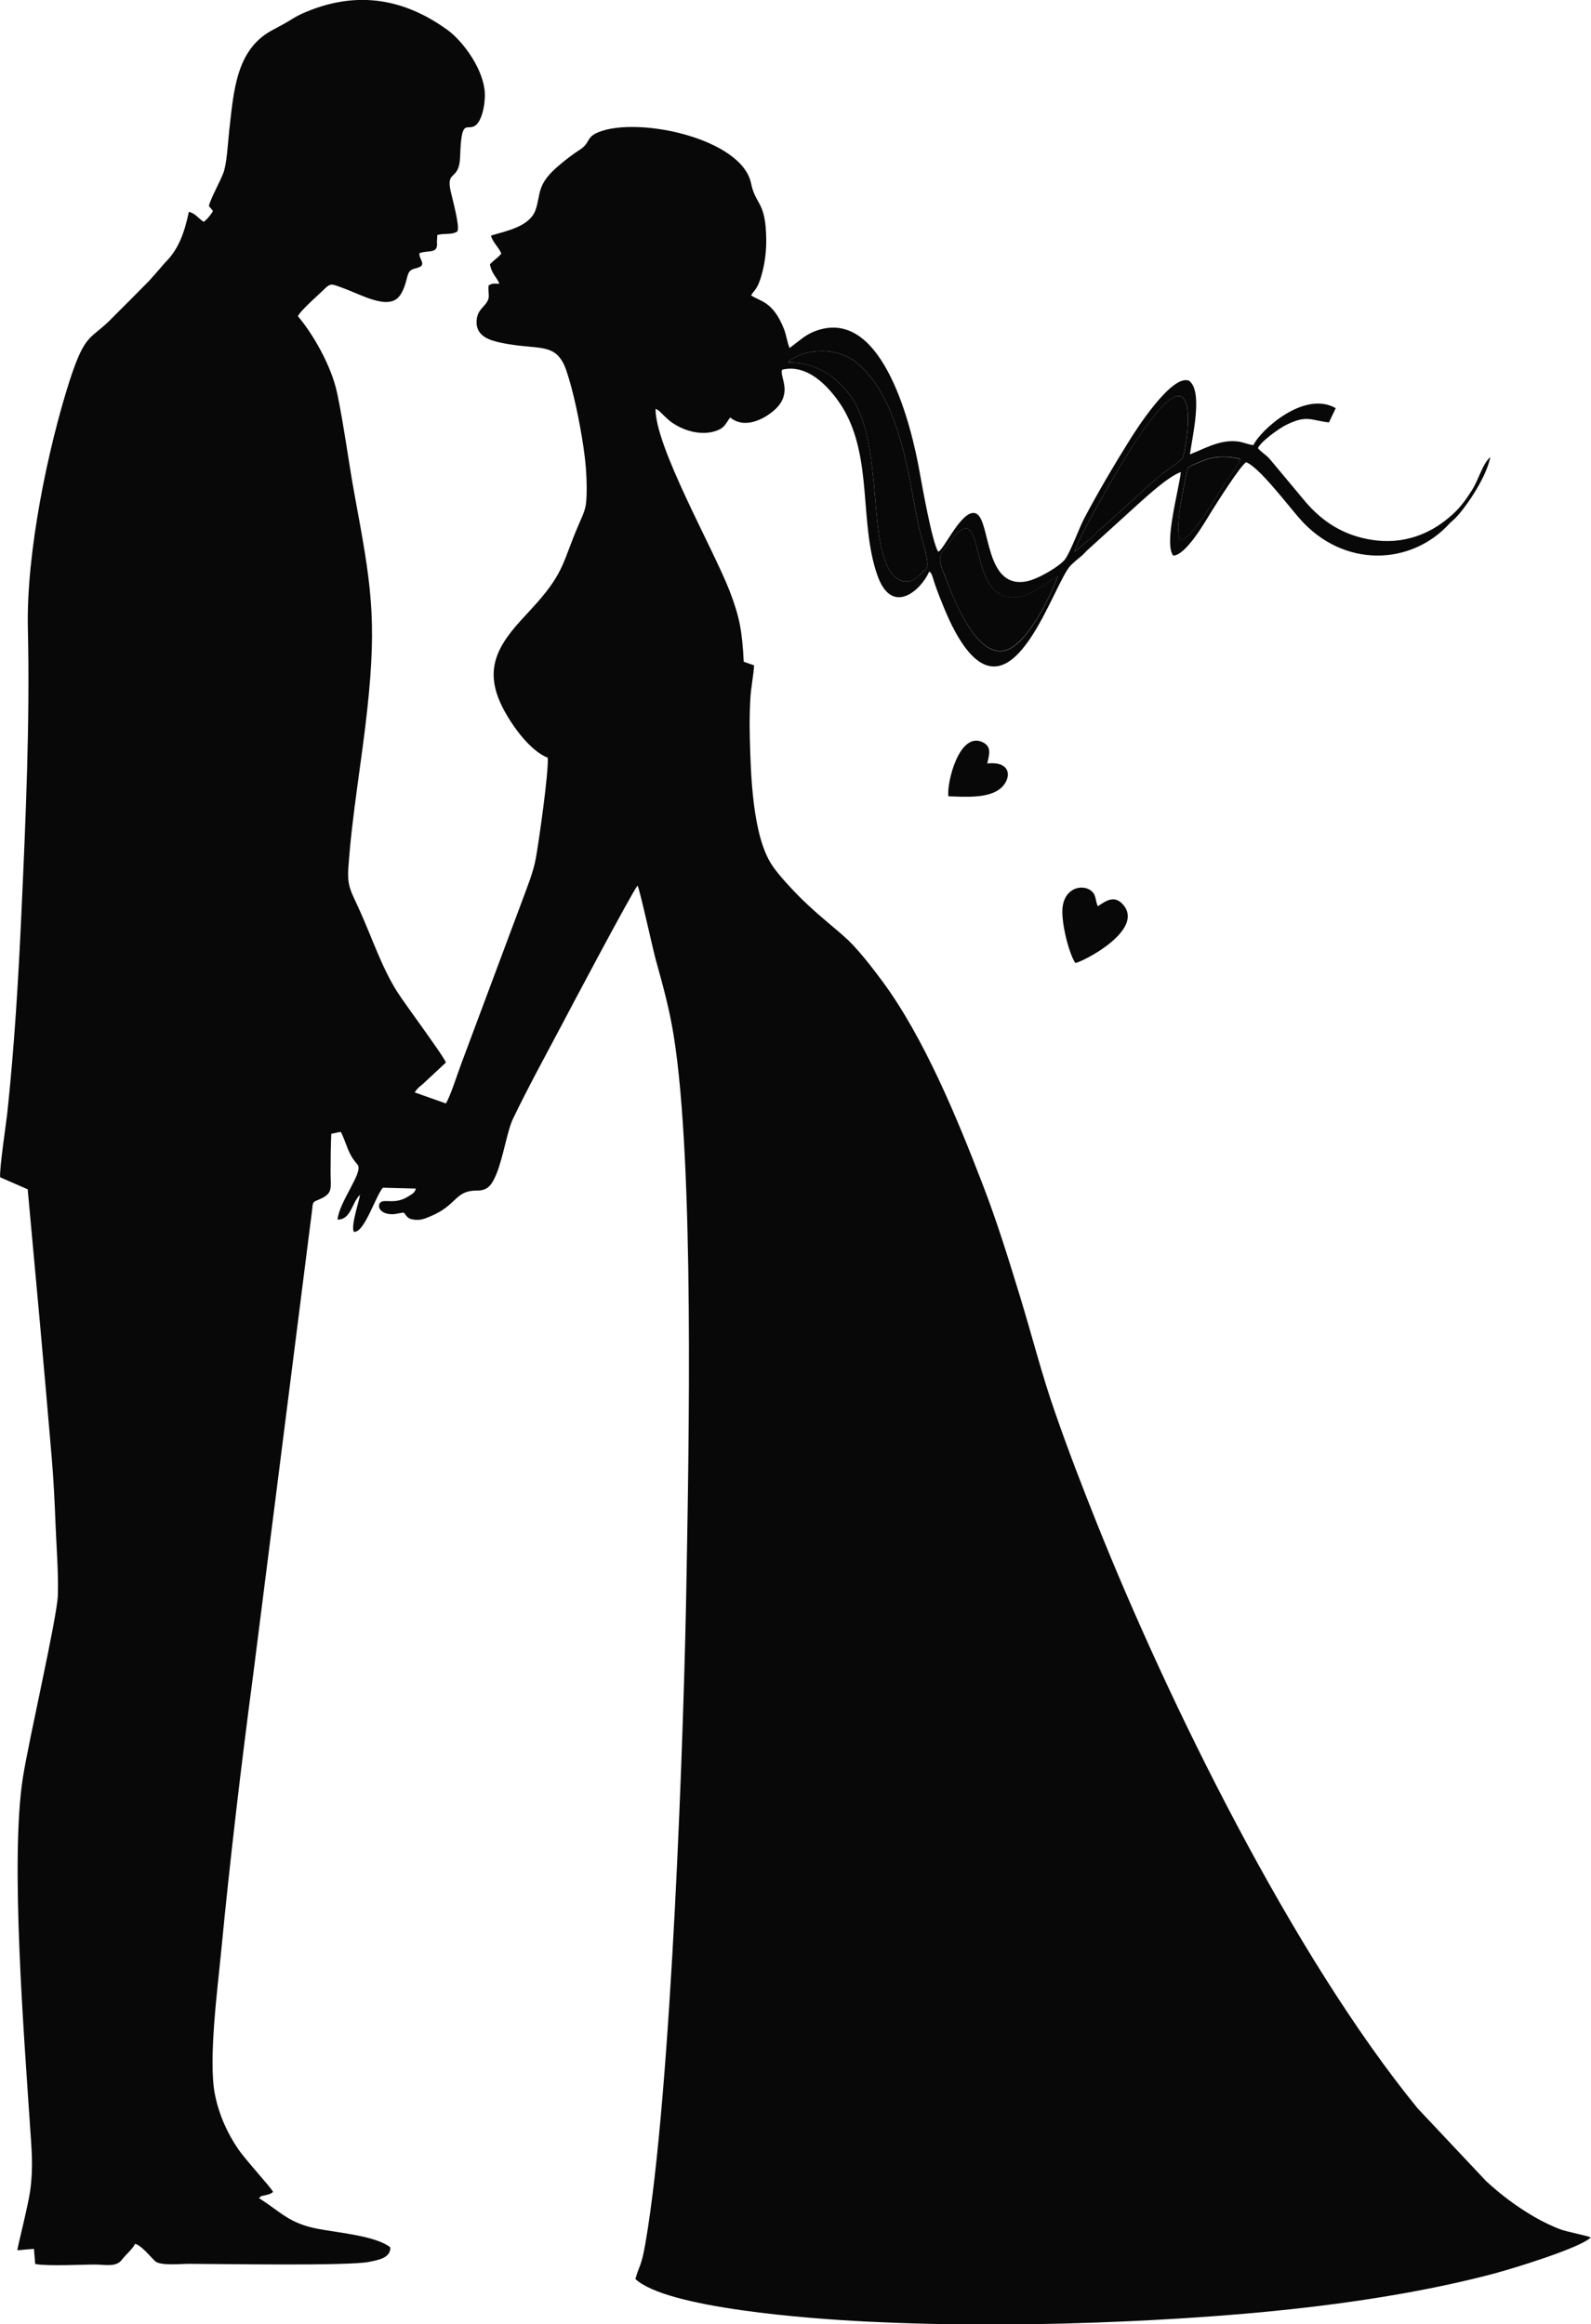 <?xml version="1.0" encoding="UTF-8"?> <svg xmlns="http://www.w3.org/2000/svg" xmlns:xlink="http://www.w3.org/1999/xlink" xmlns:xodm="http://www.corel.com/coreldraw/odm/2003" xml:space="preserve" width="38.458mm" height="56.179mm" version="1.1" style="shape-rendering:geometricPrecision; text-rendering:geometricPrecision; image-rendering:optimizeQuality; fill-rule:evenodd; clip-rule:evenodd" viewBox="0 0 89.14 130.22"> <defs> <style type="text/css"> .fil0 {fill:#080808} </style> </defs> <g id="Слой_x0020_1">  <g id="_2667692967792"> <path class="fil0" d="M59.27 32.28c-0.39,1.09 -1.82,4.13 -3.15,4.21 -1.5,0.1 -2.66,-2.84 -3.16,-4.17 -0.19,-0.5 -0.45,-0.94 -0.17,-1.36 2.76,-4.13 1.09,2.57 3.99,2.52 1.07,-0.02 2.02,-0.99 2.49,-1.19zm6.87 -2.03c-0.37,-0.52 0.19,-2.95 0.32,-3.64 0.08,-0.45 0.09,-0.44 0.46,-0.6 0.25,-0.11 0.5,-0.22 0.77,-0.3 0.6,-0.18 1.24,-0.13 1.8,0 -0.04,0.28 -0.58,0.94 -0.77,1.22 -0.47,0.71 -1.98,3.37 -2.58,3.31zm-5.93 0.67c0.16,-0.59 0.9,-1.89 1.23,-2.49 6.62,-12 4.99,-3.05 4.82,-2.76 -0.08,0.13 -0.91,0.71 -1.09,0.84 -0.22,0.17 -0.31,0.25 -0.51,0.42l-2.47 2.25c-0.17,0.17 -0.35,0.3 -0.54,0.46 -0.18,0.15 -0.29,0.31 -0.46,0.46l-0.98 0.82zm-16.05 -10.62c0.55,-0.62 2.57,-1.05 3.88,0.06 1.91,1.61 2.63,4.78 3.08,7.29 0.13,0.73 0.26,1.46 0.43,2.16 0.1,0.44 0.57,1.78 0.36,2.05 -0.06,0.08 -0.25,0.22 -0.34,0.32 -0.37,0.4 -0.89,0.56 -1.34,0.22 -1.77,-1.33 -0.58,-7.63 -2.65,-10.31 -0.84,-1.09 -1.93,-1.78 -3.42,-1.79zm-18.53 -7.35c0.14,-0.27 -0.29,-1.82 -0.38,-2.23 -0.28,-1.24 0.49,-0.53 0.53,-1.97 0.07,-2.15 0.35,-1.43 0.81,-1.69 0.44,-0.24 0.65,-1.42 0.55,-2.09 -0.19,-1.32 -1.3,-2.73 -2.04,-3.27 -2.55,-1.86 -5.26,-2.24 -8.19,-0.93 -0.31,0.14 -0.58,0.32 -0.85,0.48 -0.31,0.18 -0.54,0.29 -0.86,0.47 -1.99,1.1 -2.11,3.43 -2.36,5.61 -0.07,0.64 -0.13,1.82 -0.32,2.34 -0.21,0.56 -0.71,1.42 -0.82,1.88 0.01,0.01 0.03,0.03 0.04,0.04l0.19 0.23c-0.07,0.16 -0.35,0.5 -0.52,0.61 -0.29,-0.18 -0.45,-0.47 -0.83,-0.56 -0.25,1.19 -0.59,2.09 -1.27,2.78 -0.16,0.16 -0.3,0.35 -0.5,0.57 -0.17,0.19 -0.3,0.34 -0.47,0.53l-0.99 1c-0.36,0.37 -0.64,0.63 -1.03,1.03 -1.24,1.3 -1.52,0.75 -2.44,3.61 -1.19,3.73 -2.42,9.59 -2.32,13.83 0.12,5.26 -0.12,10.64 -0.36,15.89 -0.17,3.77 -0.4,7.58 -0.8,11.32 -0.04,0.38 -0.46,3.2 -0.39,3.54l1.54 0.67c0.46,4.99 0.92,9.99 1.34,14.97 0.11,1.27 0.17,2.51 0.22,3.79 0.05,1.27 0.17,2.74 0.13,3.99 -0.05,1.3 -1.62,8.05 -1.96,10.22 -0.72,4.59 0.07,14.48 0.39,19.36 0.09,1.4 0.21,2.38 0.02,3.78 -0.11,0.81 -0.72,3.2 -0.72,3.34l0.93 -0.08 0.07 0.85c0.74,0.13 2.53,0.03 3.37,0.03 0.54,-0 1.16,0.16 1.48,-0.26 0.26,-0.34 0.55,-0.54 0.75,-0.9 0.36,0.09 0.85,0.72 1.12,0.97 0.29,0.27 1.41,0.15 1.89,0.15 1.71,0 8.93,0.13 10.1,-0.11 0.47,-0.1 1.2,-0.2 1.19,-0.81 -0.78,-0.64 -2.89,-0.82 -4.06,-1.04 -1.62,-0.31 -2.05,-0.93 -3.3,-1.72 0.17,-0.17 0.08,-0.09 0.42,-0.18 0.2,-0.06 0.22,-0.05 0.37,-0.17 -0.16,-0.3 -1.52,-1.76 -1.97,-2.42 -0.57,-0.84 -1.05,-1.85 -1.29,-3.04 -0.38,-1.9 0.15,-5.95 0.35,-8.02 0.5,-5.19 1.12,-10.41 1.8,-15.55l3.17 -25c0.04,-0.31 0.08,-0.63 0.12,-0.94 0.06,-0.52 0,-0.47 0.42,-0.65 0.8,-0.34 0.61,-0.64 0.62,-1.6 0,-0.7 0.01,-1.38 0.04,-2.07l0.53 -0.11c0.21,0.38 0.33,0.88 0.56,1.3 0.15,0.28 0.22,0.33 0.39,0.55 0.32,0.42 -1.04,2.07 -1.13,3.07 0.77,0 0.8,-0.97 1.26,-1.39 -0.05,0.37 -0.52,1.72 -0.35,2.07 0.58,0.1 1.22,-2 1.63,-2.47l1.85 0.05c-0.07,0.23 -0.16,0.27 -0.36,0.4 -0.83,0.56 -1.43,0.12 -1.66,0.41 -0.15,0.28 0.1,0.51 0.35,0.58 0.4,0.11 0.63,-0 0.98,-0.05 0.22,0.21 0.17,0.37 0.67,0.41 0.33,0.02 0.54,-0.07 0.82,-0.19 1.54,-0.63 1.36,-1.46 2.64,-1.45 0.64,0.01 0.85,-0.41 1.06,-0.9 0.4,-0.96 0.61,-2.43 0.94,-3.12 0.85,-1.77 1.84,-3.57 2.75,-5.29 0.38,-0.73 3.91,-7.39 4.23,-7.78 0.12,0.19 0.86,3.59 1.03,4.19 0.39,1.41 0.76,2.73 1,4.25 1.16,7.25 0.84,23.12 0.71,30.56 -0.13,7.92 -0.84,28.7 -2.3,37.08 -0.23,1.34 -0.35,1.23 -0.56,2 1.75,1.64 9.83,2.23 12.87,2.38 4.96,0.25 9.93,0.21 14.89,-0.02 6.64,-0.31 13.88,-0.97 20.26,-2.64 1.14,-0.3 4.92,-1.46 5.51,-2.05 -0.13,-0.08 -1.34,-0.32 -1.67,-0.44 -0.49,-0.18 -1.04,-0.45 -1.44,-0.68 -1.07,-0.62 -1.92,-1.27 -2.75,-2.03l-3.84 -4.08c-7,-8.57 -13.96,-22.74 -17.98,-32.8 -0.82,-2.05 -1.6,-4.07 -2.33,-6.18 -0.74,-2.1 -1.29,-4.29 -1.96,-6.48 -0.66,-2.16 -1.32,-4.29 -2.11,-6.33 -1.43,-3.72 -3.29,-8.22 -5.6,-11.35 -0.52,-0.7 -1.3,-1.72 -1.93,-2.32 -0.34,-0.32 -0.76,-0.67 -1.14,-0.99 -0.75,-0.63 -1.5,-1.31 -2.15,-2.03 -0.3,-0.32 -0.69,-0.76 -0.96,-1.16 -1.12,-1.65 -1.21,-5.16 -1.26,-7.21 -0.02,-0.69 -0.01,-1.44 0.03,-2.13 0.03,-0.62 0.18,-1.32 0.21,-1.88l-0.58 -0.2c-0.09,-1.73 -0.23,-2.51 -0.8,-3.99 -0.94,-2.41 -4.17,-8.08 -4.14,-10.18 0.2,0.07 0.28,0.21 0.46,0.37 0.15,0.14 0.26,0.25 0.42,0.37 0.67,0.48 1.63,0.77 2.46,0.51 0.53,-0.17 0.57,-0.4 0.84,-0.77 0.75,0.63 1.77,0.17 2.38,-0.33 1.1,-0.89 0.51,-1.77 0.51,-2.19 0,-0.15 -0.02,-0.05 0.04,-0.16 1.59,-0.37 2.87,1.31 3.39,2.16 1.68,2.81 0.9,6.46 1.93,9.37 0.81,2.31 2.45,0.83 2.9,-0.21 0.12,0.08 0.06,0.02 0.14,0.16 0.01,0.01 0.07,0.19 0.07,0.19 0.04,0.13 0.07,0.24 0.11,0.35 0.09,0.26 0.16,0.45 0.25,0.68 0.34,0.87 0.72,1.78 1.23,2.56 2.95,4.5 5.18,-3.41 6.16,-4.32 0.2,-0.19 0.33,-0.3 0.53,-0.46 0.19,-0.15 0.29,-0.3 0.47,-0.45l2.72 -2.47c0.55,-0.49 1.69,-1.55 2.42,-1.82 -0.1,0.98 -0.96,3.98 -0.43,4.68 0.71,-0 1.79,-1.89 2.16,-2.49 0.3,-0.48 1.6,-2.54 1.93,-2.74 0.73,0.28 2.29,2.35 2.99,3.15 2.46,2.81 6.26,2.64 8.4,0.29 0.13,-0.14 0.27,-0.23 0.41,-0.39 0.7,-0.77 1.69,-2.32 1.88,-3.34 -0.46,0.42 -0.64,1.25 -1.03,1.86 -0.45,0.7 -0.75,1.09 -1.31,1.55 -1.03,0.87 -2.51,1.53 -4.36,1.22 -1.51,-0.25 -2.67,-0.98 -3.63,-2.09l-1.97 -2.36c-0.25,-0.31 -0.45,-0.38 -0.72,-0.67 0.12,-0.35 1.17,-1.11 1.6,-1.32 1.16,-0.57 1.38,-0.24 2.38,-0.13l0.38 -0.8c-1.78,-1.02 -4.25,1.27 -4.61,2.07 -0.34,-0.03 -0.57,-0.18 -0.95,-0.21 -0.97,-0.09 -1.8,0.42 -2.61,0.73 0.14,-1.05 0.74,-3.51 -0.04,-4.12 -0.96,-0.44 -3.04,2.83 -3.38,3.39 -0.87,1.39 -1.68,2.77 -2.49,4.29 -0.31,0.59 -0.77,1.88 -1.08,2.31 -0.28,0.39 -1.52,1.12 -2.14,1.24 -2.4,0.49 -2.03,-3.39 -2.84,-3.79 -0.68,-0.33 -1.61,1.59 -1.99,2.01 -0.11,0.12 -0,0.05 -0.15,0.12 -0.34,-0.56 -0.88,-3.61 -1.04,-4.49 -0.45,-2.53 -2.01,-8.95 -5.56,-7.96 -0.37,0.1 -0.66,0.25 -0.95,0.45l-0.77 0.59c-0.13,-0.29 -0.18,-0.71 -0.31,-1.05 -0.62,-1.58 -1.34,-1.55 -1.85,-1.9 0.17,-0.27 0.23,-0.26 0.39,-0.58 0.11,-0.24 0.18,-0.48 0.25,-0.75 0.14,-0.56 0.22,-1.18 0.21,-1.8 -0.02,-2.17 -0.6,-1.91 -0.85,-3.15 -0.52,-2.51 -6.33,-3.77 -8.56,-2.86 -0.7,0.29 -0.43,0.58 -1.02,0.97 -0.4,0.26 -0.77,0.54 -1.1,0.82 -1.39,1.14 -1.07,1.65 -1.4,2.58 -0.34,0.93 -1.67,1.17 -2.49,1.42 0.07,0.35 0.44,0.66 0.58,1.01 -0.22,0.26 -0.42,0.36 -0.64,0.6 0.09,0.53 0.38,0.71 0.53,1.09 -0.29,-0.01 -0.39,-0.04 -0.61,0.1 -0.04,0.56 0.15,0.67 -0.22,1.1 -0.2,0.23 -0.43,0.42 -0.45,0.9 -0.03,0.82 0.68,1.06 1.39,1.21 2.1,0.44 3.07,-0.1 3.64,1.55 0.41,1.21 0.75,2.9 0.95,4.23 0.12,0.81 0.19,1.55 0.19,2.39 0,1.14 -0.1,1.19 -0.48,2.09 -0.84,1.96 -0.77,2.56 -2.29,4.29l-0.6 0.66c-1.62,1.71 -2.48,3.08 -1.28,5.34 0.54,1.01 1.51,2.32 2.47,2.7 0.05,0.85 -0.49,4.63 -0.67,5.64 -0.14,0.78 -0.49,1.62 -0.76,2.36l-3.4 9.1c-0.2,0.52 -0.64,1.91 -0.88,2.27l-1.75 -0.62c0.17,-0.24 0.24,-0.29 0.44,-0.45l1.31 -1.22c-0.06,-0.28 -2.25,-3.22 -2.71,-3.94 -0.87,-1.37 -1.38,-2.93 -2.08,-4.5 -0.54,-1.21 -0.75,-1.4 -0.67,-2.53 0.21,-2.97 0.74,-5.88 1.06,-8.85 0.55,-5.1 0.2,-7.05 -0.71,-11.97 -0.34,-1.85 -0.59,-3.84 -0.97,-5.67 -0.33,-1.61 -1.4,-3.41 -2.21,-4.36 0.15,-0.33 1.17,-1.21 1.46,-1.5 0.38,-0.38 0.43,-0.31 1.04,-0.09 1.03,0.37 2.57,1.28 3.19,0.46 0.22,-0.28 0.34,-0.68 0.44,-1.09 0.11,-0.42 0.27,-0.4 0.62,-0.51 0.49,-0.16 -0.02,-0.52 0.07,-0.81 0.56,-0.18 1.04,0.06 0.97,-0.62l0.02 -0.39c0.39,-0.12 0.85,0.02 1.16,-0.23z"></path> <path class="fil0" d="M44.16 20.3c1.48,0.01 2.58,0.7 3.42,1.79 2.07,2.69 0.88,8.98 2.65,10.31 0.46,0.34 0.98,0.18 1.34,-0.22 0.09,-0.1 0.28,-0.24 0.34,-0.32 0.21,-0.26 -0.26,-1.61 -0.36,-2.05 -0.17,-0.7 -0.3,-1.43 -0.43,-2.16 -0.45,-2.51 -1.17,-5.68 -3.08,-7.29 -1.32,-1.11 -3.33,-0.68 -3.88,-0.06z"></path> <path class="fil0" d="M59.27 32.28c-0.47,0.2 -1.41,1.17 -2.49,1.19 -2.9,0.06 -1.23,-6.64 -3.99,-2.52 -0.28,0.43 -0.02,0.86 0.17,1.36 0.49,1.33 1.66,4.27 3.16,4.17 1.33,-0.09 2.76,-3.12 3.15,-4.21z"></path> <path class="fil0" d="M60.21 30.92l0.98 -0.82c0.17,-0.15 0.29,-0.31 0.46,-0.46 0.19,-0.16 0.37,-0.29 0.54,-0.46l2.47 -2.25c0.2,-0.16 0.29,-0.25 0.51,-0.42 0.18,-0.13 1.01,-0.71 1.09,-0.84 0.17,-0.29 1.79,-9.24 -4.82,2.76 -0.33,0.6 -1.07,1.9 -1.23,2.49z"></path> <path class="fil0" d="M60.25 53.96c0.48,-0.09 3.85,-1.84 2.7,-3.24 -0.51,-0.62 -1.01,-0.22 -1.44,0.06 -0.13,-0.25 -0.09,-0.57 -0.29,-0.79 -0.42,-0.46 -1.47,-0.35 -1.67,0.74 -0.15,0.79 0.33,2.7 0.7,3.23z"></path> <path class="fil0" d="M66.14 30.25c0.6,0.05 2.11,-2.6 2.58,-3.31 0.19,-0.28 0.73,-0.94 0.77,-1.22 -0.56,-0.13 -1.2,-0.18 -1.8,-0 -0.26,0.08 -0.52,0.19 -0.77,0.3 -0.38,0.16 -0.38,0.15 -0.46,0.6 -0.13,0.7 -0.7,3.13 -0.32,3.64z"></path> <path class="fil0" d="M55.31 42.79c0.13,-0.55 0.25,-0.95 -0.25,-1.2 -1.33,-0.64 -2.04,2.35 -1.92,3.03 0.94,0.03 2.15,0.12 2.85,-0.39 0.68,-0.5 0.78,-1.6 -0.67,-1.45z"></path> </g> </g> </svg> 